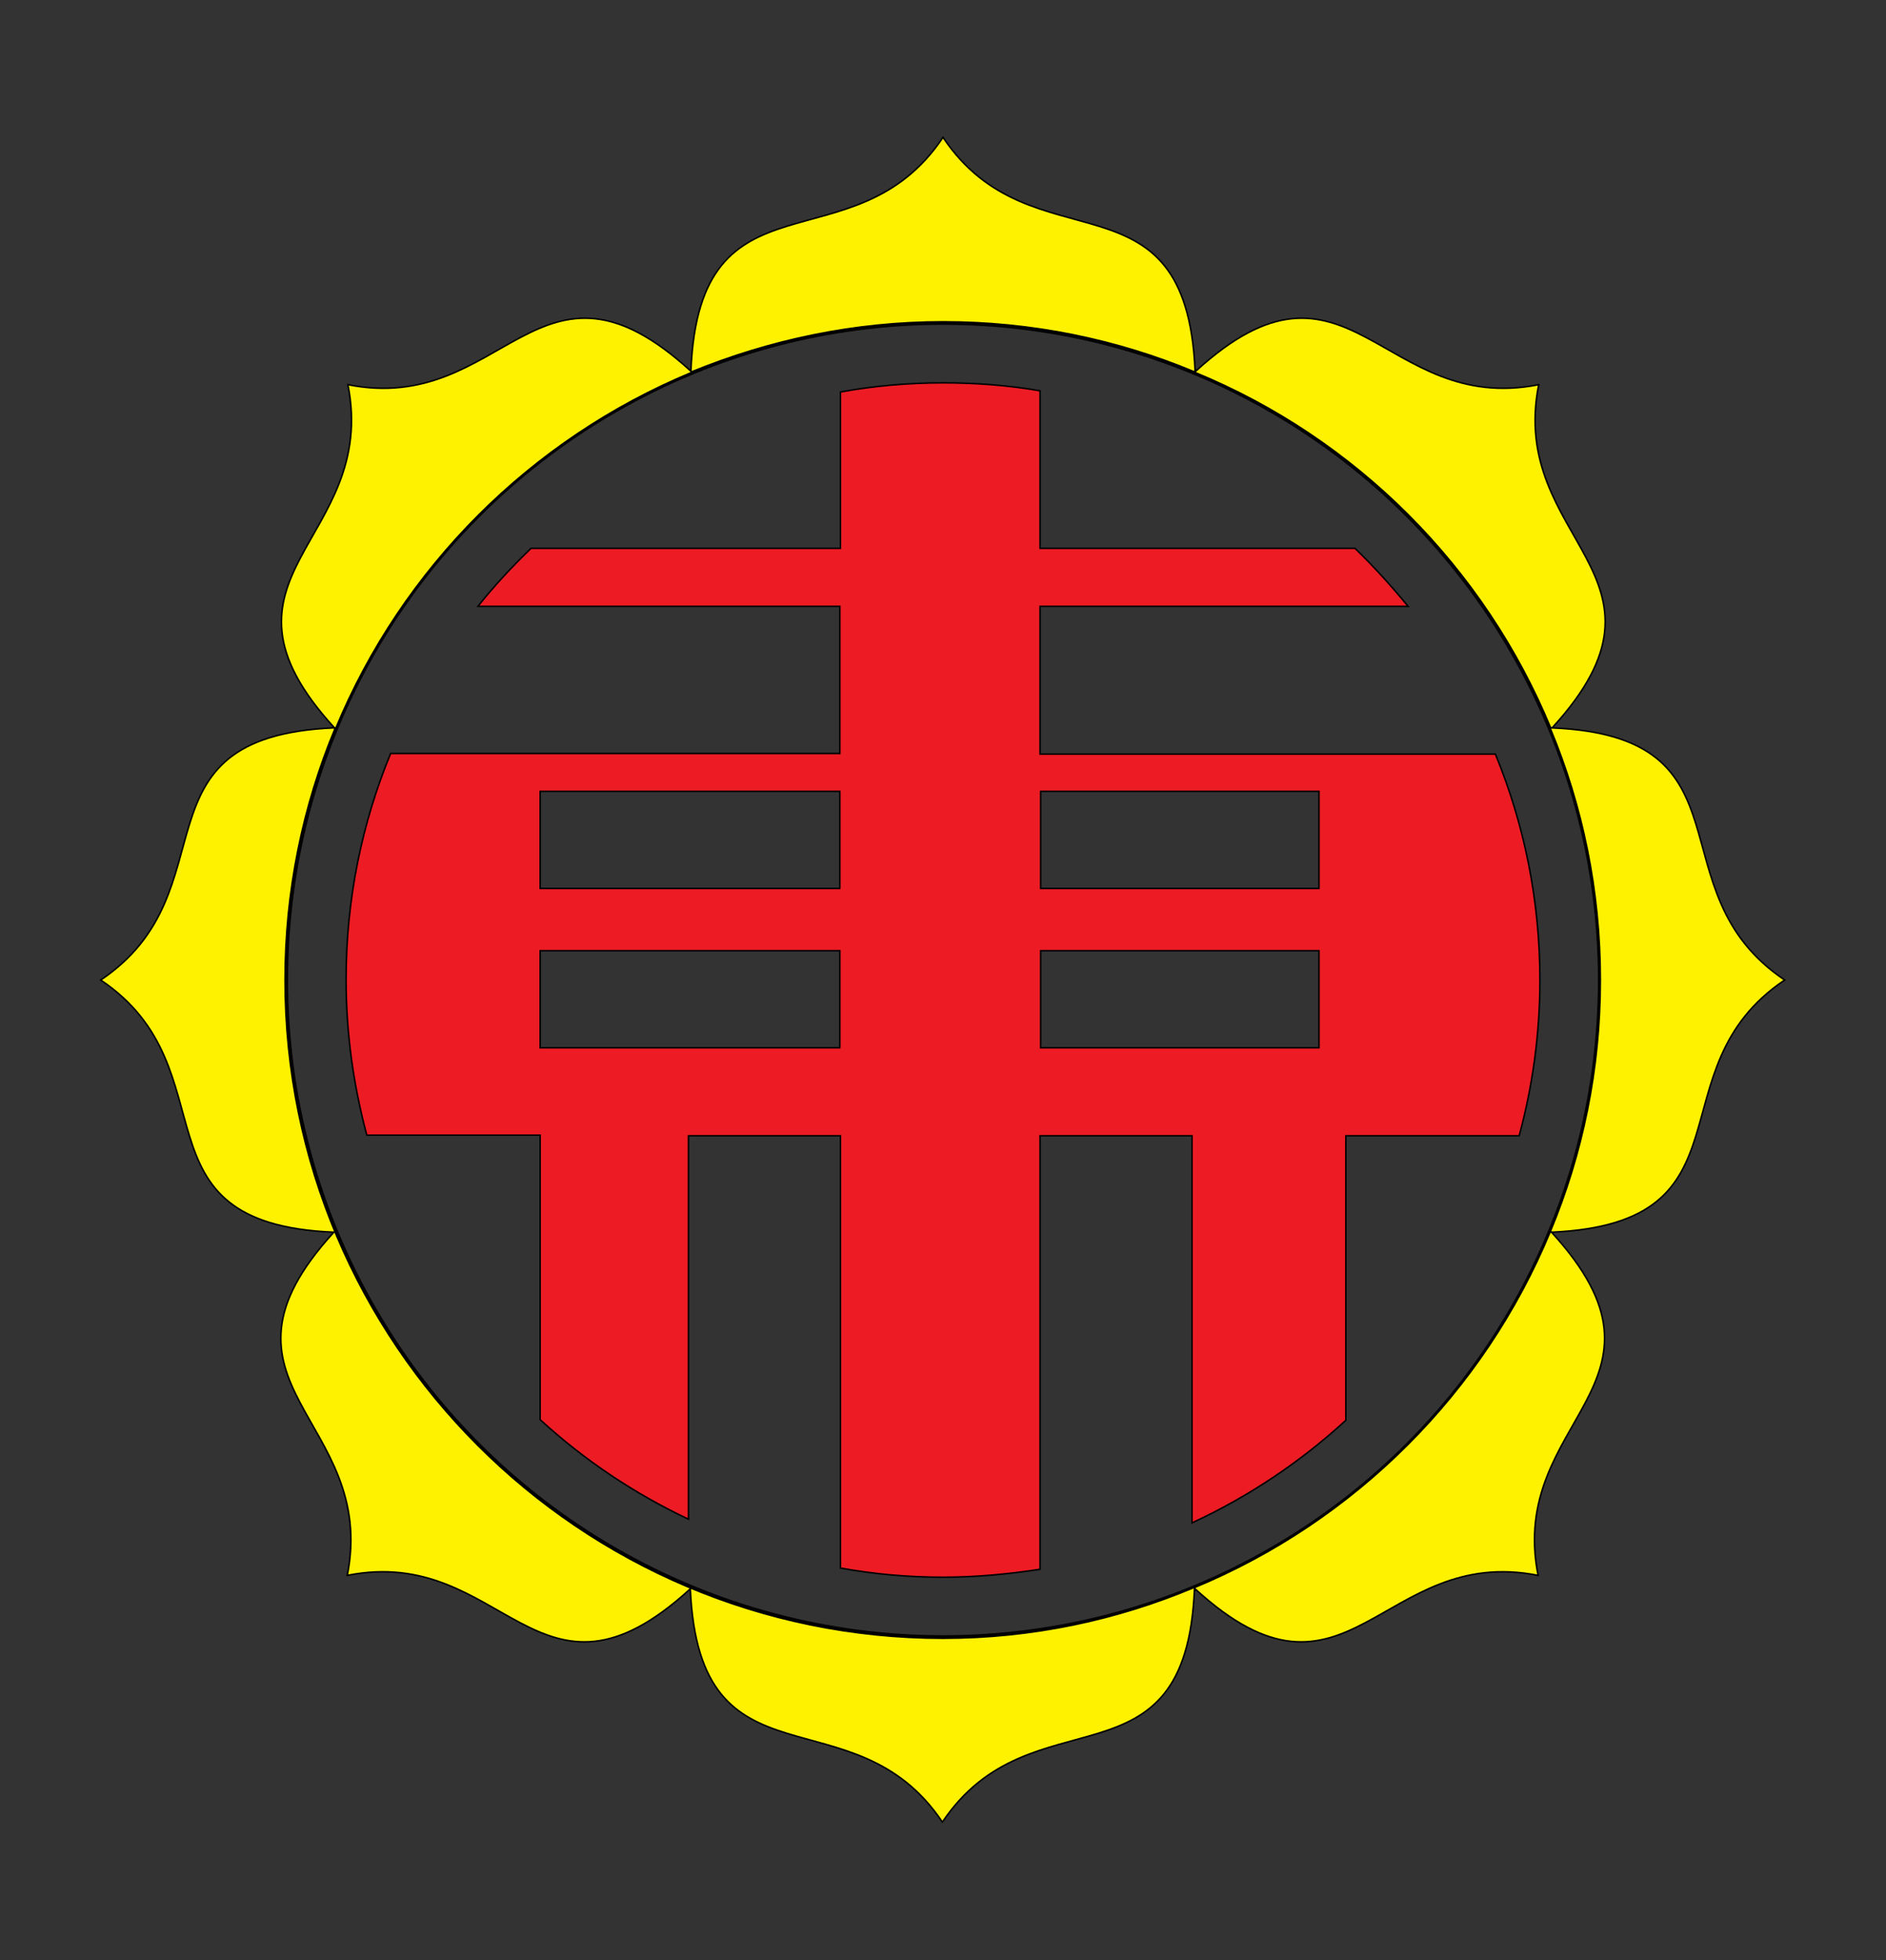 <?xml version="1.0"?>
<!-- Generator: Adobe Illustrator 18.0.0, SVG Export Plug-In . SVG Version: 6.00 Build 0)  -->
<svg
    xmlns="http://www.w3.org/2000/svg"
    xmlns:xlink="http://www.w3.org/1999/xlink"
    xmlns:svg="http://www.w3.org/2000/svg"
    xmlns:inkscape="http://www.inkscape.org/namespaces/inkscape"
    xmlns:sodipodi="http://sodipodi.sourceforge.net/DTD/sodipodi-0.dtd"
    xmlns:ns1="http://sozi.baierouge.fr"
    xmlns:dc="http://purl.org/dc/elements/1.1/"
    xmlns:cc="http://web.resource.org/cc/"
    xmlns:rdf="http://www.w3.org/1999/02/22-rdf-syntax-ns#"
    version="1.1"
    id="Layer_2"
    x="0px"
    y="0px"
    viewBox="0 0 309 321"
    style="enable-background:new 0 0 309 321;"
    xml:space="preserve"
  >
<rect x="0" y="0" width="309" height="321" fill="#333333" stroke="none"/>
<style
      type="text/css"
    >
	.st0{fill:none;stroke:#000000;stroke-miterlimit:10;}
	.st1{fill:#ED1C24;stroke:#000000;stroke-width:0.25;stroke-miterlimit:10;}
	.st2{fill:#FFF200;stroke:#000000;stroke-width:0.25;stroke-miterlimit:10;}
</style
  >
<g
    >
	<circle
        class="st0"
        cx="154.5"
        cy="160.5"
        r="107.8"
    />
	<path
        class="st1"
        d="M170.4,123.5V99.3h60.3c-2.7-3.3-5.6-6.5-8.7-9.5h-51.6V64c-5.2-0.9-10.5-1.3-15.9-1.3   c-5.7,0-11.4,0.5-16.8,1.5v25.6H87c-3.1,3-6,6.1-8.7,9.5h59.3v24.1H64c-4.7,11.4-7.3,23.9-7.3,37c0,8.8,1.2,17.3,3.4,25.5h28.4   v46.6c7.2,6.6,15.4,12.1,24.3,16.3V186h24.9v70.8c5.5,1,11.1,1.5,16.8,1.5c5.4,0,10.7-0.5,15.9-1.3v-71h24.9v63.4   c9.3-4.3,17.8-10,25.2-16.8V186h28.4c2.2-8.1,3.4-16.7,3.4-25.5c0-13.1-2.6-25.6-7.3-37H170.4z M137.7,171.6H88.5v-15.9h49.1V171.6   z M137.7,145.5H88.5v-15.9h49.1V145.5z M216.1,171.6h-45.6v-15.9h45.6V171.6z M216.1,145.5h-45.6v-15.9h45.6V145.5z"
    />
	<g
      >
		<path
          class="st2"
          d="M54.8,119.2c0,0,0.1,0,0.2,0.1c10.9-26.3,32-47.4,58.3-58.3c0,0,0-0.1-0.1-0.2C88.2,37.9,82.7,68.1,57,63    C62.1,88.7,31.9,94.2,54.8,119.2z"
      />
		<path
          class="st2"
          d="M154.5,52.7c14.6,0,28.5,2.9,41.2,8.2c0,0,0-0.1,0.1-0.2c-1.5-33.9-26.7-16.4-41.3-38.2    c-14.6,21.8-39.9,4.3-41.3,38.2c0,0,0,0.1,0.1,0.2C126,55.7,139.9,52.7,154.5,52.7z"
      />
		<path
          class="st2"
          d="M254.1,119.3c0,0,0.1,0,0.2-0.1c22.9-25-7.3-30.5-2.2-56.2c-25.7,5.1-31.2-25.1-56.2-2.2c0,0,0,0.1-0.1,0.2    C222.1,71.8,243.2,92.9,254.1,119.3z"
      />
		<path
          class="st2"
          d="M154.5,268.3C95,268.3,46.7,220,46.7,160.5c0-14.6,2.9-28.5,8.2-41.2c0,0-0.1,0-0.2-0.1    c-33.9,1.5-16.4,26.7-38.2,41.3c21.8,14.6,4.3,39.9,38.2,41.3c-22.9,25,7.3,30.5,2.2,56.2c25.7-5.1,31.2,25.1,56.2,2.2    c1.5,33.9,26.7,16.4,41.3,38.2c14.6-21.8,39.9-4.3,41.3-38.2c0,0,0-0.1-0.1-0.2C183,265.3,169.1,268.3,154.5,268.3z"
      />
		<path
          class="st2"
          d="M254.2,119.2c0,0-0.1,0-0.2,0.1c5.3,12.7,8.2,26.6,8.2,41.2s-2.9,28.5-8.2,41.2c0,0,0.1,0,0.2,0.1    c33.9-1.5,16.4-26.7,38.2-41.3C270.6,145.9,288.1,120.6,254.2,119.2z"
      />
		<path
          class="st2"
          d="M254.2,201.8c0,0-0.1,0-0.2-0.1c-10.9,26.3-32,47.4-58.3,58.3c0,0,0,0.1,0.1,0.2c25,22.9,30.5-7.3,56.2-2.2    C246.9,232.3,277.1,226.8,254.2,201.8z"
      />
	</g
    >
</g
  >
</svg
>
